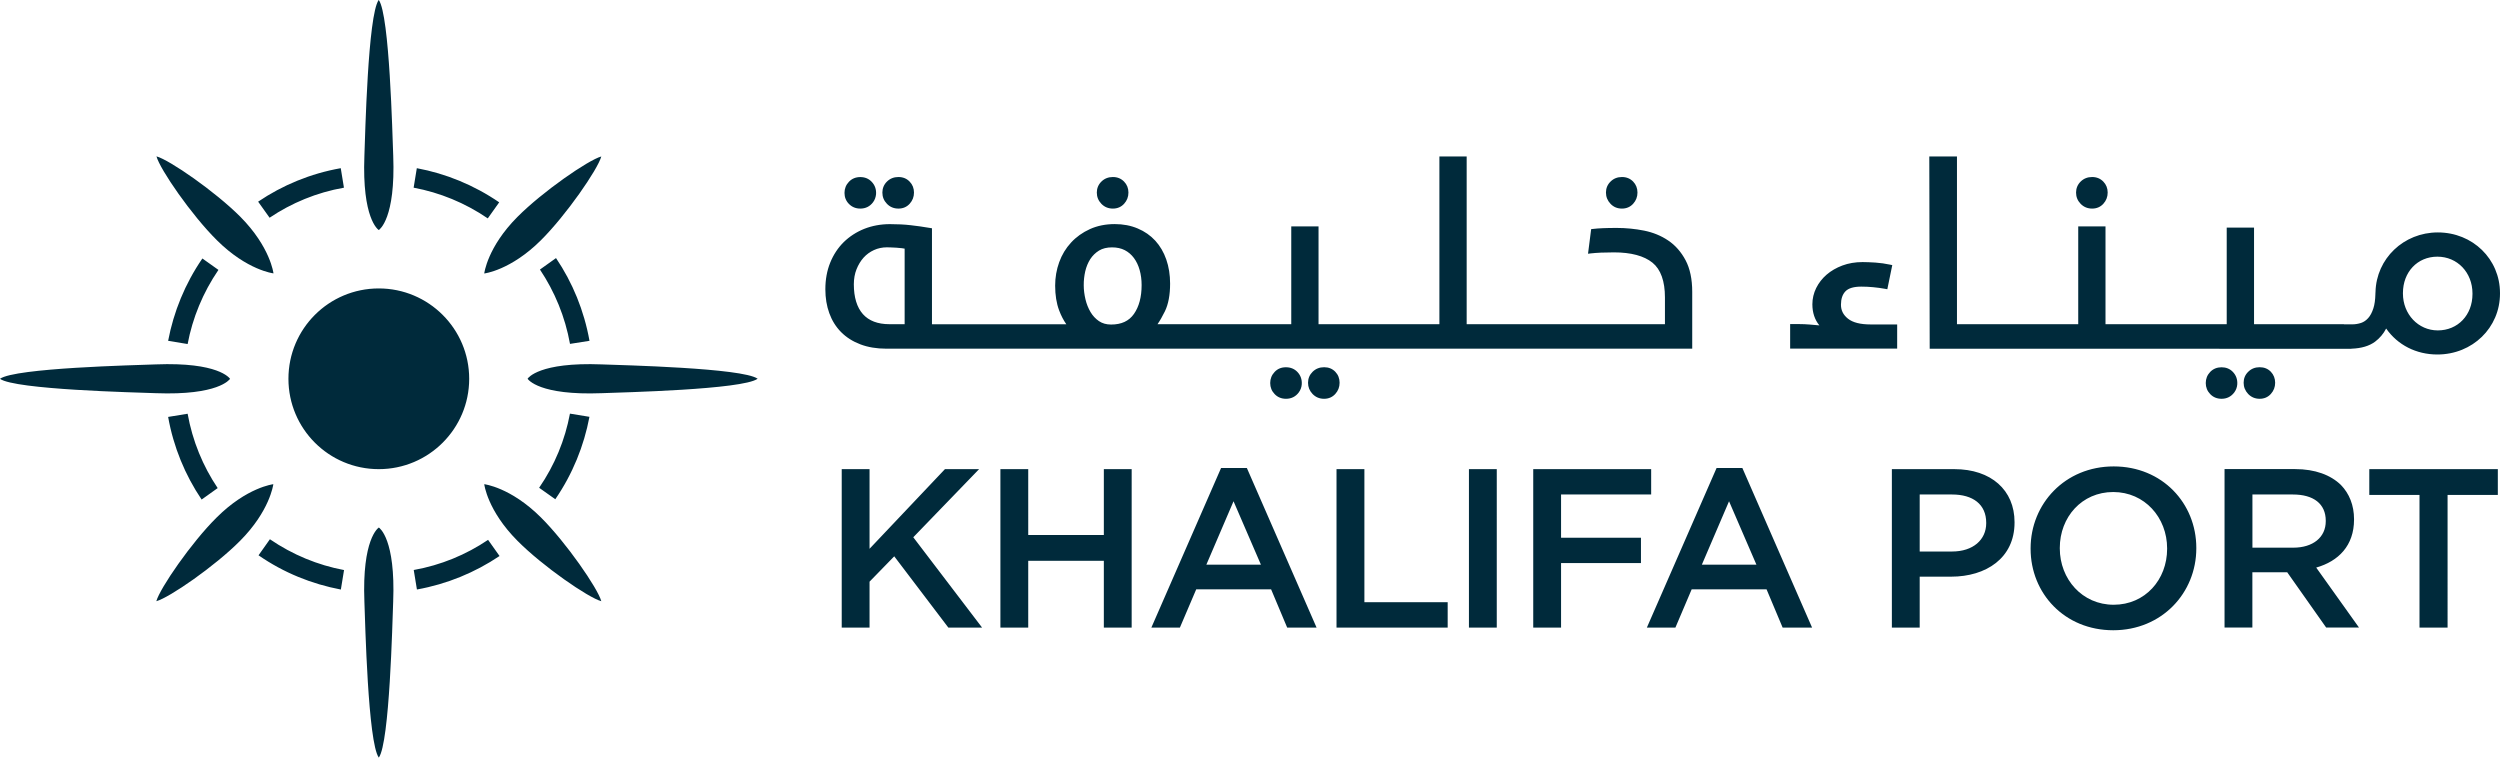 <?xml version="1.0" encoding="UTF-8"?> <!-- Generator: Adobe Illustrator 21.0.2, SVG Export Plug-In . SVG Version: 6.00 Build 0) --> <svg xmlns="http://www.w3.org/2000/svg" xmlns:xlink="http://www.w3.org/1999/xlink" id="Layer_1" x="0px" y="0px" width="495px" height="150px" viewBox="0 0 495 150" style="enable-background:new 0 0 495 150;" xml:space="preserve"> <style type="text/css"> .st0{clip-path:url(#SVGID_2_);fill:#002A3B;} </style> <g> <defs> <rect id="SVGID_1_" width="495" height="150"></rect> </defs> <clipPath id="SVGID_2_"> <use xlink:href="#SVGID_1_" style="overflow:visible;"></use> </clipPath> <path class="st0" d="M290.85,124.26h5.51V92.89h-5.51V124.26z M270.14,92.89h-5.51v31.37h22.01v-5.02h-16.49V92.89z M241.77,92.67 l-13.8,31.59h5.65l3.23-7.57h14.83l3.18,7.57h5.82l-13.8-31.59H241.77z M238.86,111.8l5.38-12.55l5.42,12.55H238.86z M218.56,105.93h-14.97V92.89h-5.51v31.37h5.51v-13.22h14.97v13.22h5.51V92.89h-5.51V105.93z M193.86,92.89h-6.76l-14.93,15.77 V92.89h-5.51v31.37h5.51v-9.09l4.89-5.02l10.71,14.11h6.68l-13.62-17.88L193.86,92.89z M418.51,92.35 c-9.64,0-16.45,7.4-16.45,16.22v0.09c0,8.83,6.72,16.13,16.36,16.13c9.63,0,16.45-7.39,16.45-16.22v-0.09 C434.87,99.66,428.14,92.35,418.51,92.35 M429.09,108.67c0,6.1-4.35,11.07-10.58,11.07c-6.23,0-10.67-5.07-10.67-11.16v-0.09 c0-6.09,4.35-11.07,10.58-11.07c6.23,0,10.67,5.06,10.67,11.16V108.67z M386.96,92.89h-12.37v31.37h5.51v-10.08h6.23 c6.9,0,12.55-3.67,12.55-10.71v-0.09C398.88,97.06,394.26,92.89,386.96,92.89 M393.27,103.6c0,3.27-2.6,5.6-6.76,5.6h-6.41V97.91 h6.41c4.12,0,6.76,1.93,6.76,5.6V103.6z M466.1,102.88v-0.09c0-2.74-0.94-5.07-2.6-6.77c-2.02-1.97-5.11-3.14-9.06-3.14h-13.98 v31.37h5.51v-10.94h6.9l7.71,10.94h6.5l-8.47-11.87C463.01,111.13,466.1,108.04,466.1,102.88 M445.98,108.44V97.91H454 c4.08,0,6.5,1.84,6.5,5.2v0.09c0,3.18-2.51,5.24-6.45,5.24H445.98z M469.11,98h9.95v26.26h5.56V98h9.95v-5.11h-25.45V98z M309.09,97.91h17.84v-5.02h-23.35v31.37h5.51v-12.77h15.82v-5.02h-15.82V97.91z M339.88,92.67l-13.8,31.59h5.65l3.22-7.57h14.83 l3.18,7.57h5.83l-13.8-31.59H339.88z M336.97,111.8l5.38-12.55l5.42,12.55H336.97z M482.69,46.02c-6.76,0-12.18,5.18-12.34,11.79 l-0.02,0.31l0,0.1c-0.03,1.14-0.16,2.09-0.4,2.82c-0.26,0.82-0.61,1.48-1.03,1.94c-0.42,0.47-0.88,0.78-1.41,0.96 c-0.56,0.18-1.14,0.28-1.72,0.28h-1.67v-0.03h-17.8V45.07h-5.41v19.12h-24V44.83h-5.4v19.36h-24.01V30.98h-5.48l0.08,38.07h57.35 v0.01h26.09l0.1-0.02v0c1.95-0.07,3.51-0.54,4.65-1.39c0.92-0.69,1.66-1.57,2.19-2.6c2.28,3.27,5.97,5.14,10.14,5.14 c6.95,0,12.4-5.3,12.4-12.06v-0.09C495,51.29,489.59,46.02,482.69,46.02 M489.55,58.21c0,4.17-2.89,7.21-6.87,7.21 c-3.87,0-6.9-3.21-6.9-7.3v-0.09c0-4.17,2.87-7.21,6.82-7.21c3.96,0,6.95,3.14,6.95,7.29V58.21z M175.5,69.04h159.56V57.78 c0-2.5-0.44-4.6-1.31-6.24c-0.87-1.64-2.02-2.96-3.43-3.91c-1.4-0.95-3.01-1.61-4.8-1.97c-1.77-0.35-3.59-0.53-5.41-0.53 c-1.08,0-2,0.02-2.73,0.05c-0.76,0.03-1.41,0.08-1.99,0.15l-0.34,0.04l-0.62,4.87l0.57-0.07c0.53-0.06,1.19-0.11,2-0.15 c0.78-0.03,1.64-0.05,2.56-0.05c3.39,0,5.96,0.69,7.63,2.04c1.64,1.33,2.47,3.65,2.47,6.89v5.29H290.4V30.98H285v33.21h-23.93 V44.83h-5.4v19.36h-26.48c0.48-0.69,0.97-1.55,1.46-2.55c0.69-1.41,1.03-3.26,1.03-5.48c0-1.75-0.26-3.36-0.76-4.79 c-0.5-1.44-1.24-2.69-2.18-3.72c-0.95-1.03-2.11-1.84-3.47-2.41c-1.36-0.58-2.89-0.87-4.55-0.87c-1.8,0-3.45,0.33-4.91,0.99 s-2.72,1.56-3.74,2.67c-1.03,1.11-1.82,2.42-2.35,3.89c-0.53,1.46-0.8,3.02-0.8,4.64c0,1.85,0.26,3.5,0.79,4.9 c0.39,1.04,0.87,1.96,1.42,2.74h-26.6v-19l-0.37-0.06c-1.36-0.23-2.66-0.42-3.86-0.55c-1.21-0.14-2.59-0.21-4.09-0.21 c-1.82,0-3.53,0.32-5.08,0.93c-1.55,0.62-2.92,1.51-4.06,2.62c-1.14,1.12-2.05,2.5-2.69,4.08c-0.64,1.58-0.96,3.35-0.96,5.27 c0,1.72,0.26,3.31,0.78,4.73c0.52,1.44,1.3,2.7,2.33,3.74c1.03,1.04,2.31,1.86,3.82,2.43C171.84,68.75,173.58,69.04,175.5,69.04 M214.88,53.71c0.21-0.89,0.54-1.69,0.99-2.4c0.45-0.69,1.03-1.26,1.74-1.7c0.69-0.42,1.56-0.63,2.57-0.63 c0.95,0,1.8,0.18,2.52,0.55c0.72,0.37,1.33,0.9,1.82,1.56c0.5,0.68,0.88,1.48,1.13,2.38c0.26,0.92,0.39,1.92,0.39,2.98 c0,2.35-0.51,4.27-1.52,5.71c-0.99,1.41-2.47,2.1-4.53,2.1c-0.94,0-1.74-0.23-2.4-0.68c-0.68-0.47-1.24-1.07-1.67-1.8 c-0.44-0.75-0.78-1.59-1-2.52c-0.22-0.93-0.34-1.86-0.34-2.77C214.57,55.53,214.68,54.6,214.88,53.71 M169.59,53.32 c0.35-0.88,0.82-1.66,1.4-2.31c0.58-0.64,1.27-1.14,2.06-1.5c0.79-0.36,1.65-0.54,2.55-0.54c0.19,0,0.45,0,0.78,0.02l1.08,0.05 c0.37,0.02,0.73,0.05,1.09,0.1c0.21,0.03,0.4,0.06,0.57,0.09v14.96h-3.02c-2.3,0-4.06-0.67-5.24-1.99c-1.19-1.34-1.8-3.33-1.8-5.92 C169.06,55.2,169.24,54.2,169.59,53.32 M375.65,64.24h-5.26c-2.03,0-3.54-0.38-4.49-1.14c-0.93-0.74-1.39-1.64-1.39-2.76 c0-1.16,0.3-2.06,0.9-2.67c0.59-0.61,1.64-0.92,3.12-0.92c1.53,0,3.13,0.15,4.74,0.44l0.42,0.08l0.98-4.78l-0.43-0.09 c-0.96-0.21-1.93-0.34-2.89-0.41c-0.97-0.06-1.83-0.1-2.56-0.1c-1.45,0-2.8,0.23-4,0.68c-1.2,0.45-2.25,1.06-3.12,1.81 c-0.87,0.75-1.56,1.64-2.06,2.64c-0.5,1.01-0.76,2.1-0.76,3.23c0,1.66,0.47,3.06,1.39,4.18c-0.03,0-0.05,0-0.07-0.01 c-0.72-0.07-1.36-0.13-1.95-0.17c-0.66-0.05-1.29-0.08-1.89-0.08h-1.88v4.85h21.19V64.24z M442.38,77.71 c0.35-0.47,0.56-1.03,0.6-1.62c0.06-0.95-0.23-1.78-0.87-2.45c-0.58-0.61-1.35-0.92-2.24-0.92c-0.9,0-1.66,0.31-2.25,0.92 c-0.58,0.61-0.88,1.35-0.88,2.2c0,0.85,0.3,1.59,0.88,2.19c0.59,0.62,1.35,0.93,2.25,0.93C440.9,78.96,441.75,78.54,442.38,77.71 M449.63,78c0.56-0.62,0.85-1.36,0.85-2.21c0-0.85-0.29-1.59-0.85-2.18c-0.58-0.6-1.32-0.9-2.22-0.9c-0.9,0-1.66,0.3-2.26,0.9 c-0.61,0.59-0.91,1.32-0.91,2.18c0,0.85,0.31,1.59,0.9,2.22c0.61,0.63,1.37,0.95,2.27,0.95C448.3,78.96,449.05,78.64,449.63,78 M414.24,41.3c0.9,0,1.65-0.32,2.23-0.96c0.56-0.62,0.85-1.36,0.85-2.21c0-0.85-0.29-1.59-0.86-2.17c-0.58-0.6-1.32-0.91-2.22-0.91 c-0.9,0-1.66,0.3-2.27,0.9c-0.6,0.59-0.91,1.33-0.91,2.18c0,0.85,0.3,1.6,0.9,2.22C412.58,40.99,413.35,41.3,414.24,41.3 M321.14,41.3c0.9,0,1.65-0.32,2.23-0.96c0.56-0.62,0.85-1.36,0.85-2.21c0-0.85-0.29-1.59-0.85-2.17c-0.58-0.6-1.32-0.91-2.22-0.91 c-0.9,0-1.66,0.3-2.26,0.9c-0.61,0.59-0.91,1.33-0.91,2.18c0,0.85,0.31,1.6,0.9,2.22C319.48,40.99,320.24,41.3,321.14,41.3 M220.35,41.3c0.9,0,1.65-0.32,2.23-0.96c0.56-0.62,0.85-1.36,0.85-2.21c0-0.85-0.29-1.59-0.86-2.17c-0.58-0.6-1.32-0.91-2.22-0.91 c-0.9,0-1.66,0.3-2.27,0.9c-0.6,0.59-0.91,1.33-0.91,2.18c0,0.85,0.3,1.6,0.9,2.22C218.68,40.99,219.45,41.3,220.35,41.3 M252.38,73.64c-0.58,0.61-0.88,1.35-0.88,2.2c0,0.85,0.3,1.59,0.88,2.19c0.59,0.62,1.35,0.93,2.25,0.93c1.04,0,1.9-0.42,2.52-1.25 c0.35-0.47,0.56-1.03,0.6-1.62c0.06-0.95-0.23-1.78-0.87-2.45c-0.59-0.61-1.35-0.92-2.25-0.92 C253.72,72.71,252.96,73.02,252.38,73.64 M264.39,73.61c-0.58-0.6-1.32-0.9-2.22-0.9c-0.9,0-1.66,0.3-2.27,0.9 c-0.6,0.59-0.91,1.32-0.91,2.18c0,0.85,0.3,1.59,0.9,2.22c0.61,0.63,1.37,0.95,2.27,0.95c0.9,0,1.65-0.32,2.23-0.96 c0.56-0.62,0.85-1.36,0.85-2.21C265.24,74.94,264.96,74.21,264.39,73.61 M170.34,41.3c1.04,0,1.9-0.42,2.52-1.25 c0.35-0.46,0.55-1.03,0.6-1.61c0.06-0.96-0.23-1.78-0.87-2.45c-0.59-0.62-1.35-0.93-2.25-0.93c-0.9,0-1.66,0.31-2.25,0.93 c-0.58,0.61-0.88,1.35-0.88,2.2c0,0.85,0.29,1.59,0.88,2.19C168.69,40.99,169.44,41.3,170.34,41.3 M177.89,41.3 c0.9,0,1.65-0.32,2.23-0.96c0.56-0.62,0.85-1.36,0.85-2.21c0-0.85-0.29-1.59-0.86-2.17c-0.57-0.6-1.32-0.91-2.22-0.91 c-0.9,0-1.66,0.3-2.27,0.9c-0.6,0.59-0.91,1.33-0.91,2.18c0,0.85,0.3,1.6,0.9,2.22C176.22,40.99,176.99,41.3,177.89,41.3"></path> <path class="st0" d="M57.11,75c0,9.88,8,17.89,17.89,17.89c9.88,0,17.9-8.01,17.9-17.89S84.87,57.11,75,57.11 C65.11,57.11,57.11,65.11,57.11,75 M54.15,54.13c0,0-0.6-5.2-6.57-11.22c-4.98-4.99-14.01-11.24-16.6-11.95 c0.71,2.6,6.94,11.63,11.97,16.61C48.94,53.53,54.15,54.13,54.15,54.13 M33.29,67.48l3.86,0.64c0.97-5.16,3.02-10.17,6.1-14.68 l-3.18-2.26C36.63,56.18,34.38,61.75,33.29,67.48 M45.55,75C45.55,75,45.55,75,45.55,75c0,0.01,0,0.01,0,0.01V75z M68.1,37.16 l-0.63-3.86c-5.97,1.06-11.51,3.35-16.36,6.63l2.27,3.18C57.73,40.18,62.71,38.11,68.1,37.16 M45.55,75.01 c-0.1-0.15-2.31-3.34-14.69-2.86C26.74,72.31,3,72.84,0,75v0.01c3,2.14,26.74,2.69,30.86,2.84C43.24,78.32,45.45,75.15,45.55,75.01 M112.86,68.09l3.86-0.61c-1.07-5.98-3.35-11.53-6.63-16.38l-3.18,2.27C109.83,57.74,111.9,62.73,112.86,68.09 M107.09,47.58 c5.01-4.98,11.25-14.01,11.97-16.6c-2.59,0.71-11.63,6.96-16.61,11.97c-5.97,6-6.57,11.2-6.57,11.2S101.09,53.55,107.09,47.58 M75,45.55C75,45.55,75,45.55,75,45.55c-0.01,0-0.02,0-0.02,0H75z M98.84,40.06c-5.01-3.43-10.57-5.69-16.31-6.76l-0.63,3.86 c5.18,0.97,10.17,3,14.68,6.08L98.84,40.06z M75,45.55c0.15-0.1,3.33-2.31,2.86-14.69C77.69,26.74,77.15,3,75,0h-0.02 c-2.14,3-2.67,26.74-2.83,30.86C71.67,43.24,74.84,45.45,75,45.55 M39.92,98.91l3.18-2.27c-2.92-4.34-4.99-9.34-5.95-14.72 l-3.86,0.63C34.35,88.51,36.65,94.06,39.92,98.91 M81.92,112.86l0.63,3.86c5.97-1.07,11.51-3.37,16.36-6.63l-2.27-3.2 C92.27,109.84,87.3,111.9,81.92,112.86 M95.88,95.87c0,0,0.6,5.2,6.57,11.2c4.98,5.03,14.01,11.26,16.61,11.97 c-0.71-2.57-6.96-11.62-11.97-16.6C101.09,96.47,95.88,95.87,95.88,95.87 M116.71,82.53l-3.86-0.63c-0.97,5.18-3,10.17-6.1,14.68 l3.2,2.27C113.39,93.83,115.63,88.27,116.71,82.53 M119.13,72.15c-12.37-0.48-14.58,2.69-14.67,2.84c0.1,0.15,2.3,3.34,14.67,2.86 C123.26,77.69,147,77.15,150,75v-0.02C147,72.85,123.26,72.31,119.13,72.15 M104.45,75C104.45,75,104.45,75,104.45,75v-0.02V75z M51.19,109.95c4.99,3.46,10.56,5.69,16.3,6.78l0.63-3.86c-5.18-0.97-10.17-3.02-14.68-6.1L51.19,109.95z M75.01,104.45 c-0.15,0.1-3.34,2.31-2.86,14.67C72.31,123.26,72.85,147,75,150h0.01c2.14-2.99,2.68-26.74,2.84-30.87 C78.33,106.76,75.16,104.55,75.01,104.45 M54.13,95.85c0,0,0,0.02,0,0.02h0V95.85z M42.92,102.44 c-5.03,4.97-11.25,14.03-11.97,16.6c2.59-0.71,11.62-6.94,16.6-11.97c5.84-5.88,6.54-11.01,6.57-11.2 C54.09,95.87,48.9,96.49,42.92,102.44 M75,104.45C75,104.45,75,104.45,75,104.45h0.01H75z"></path> </g> </svg> 